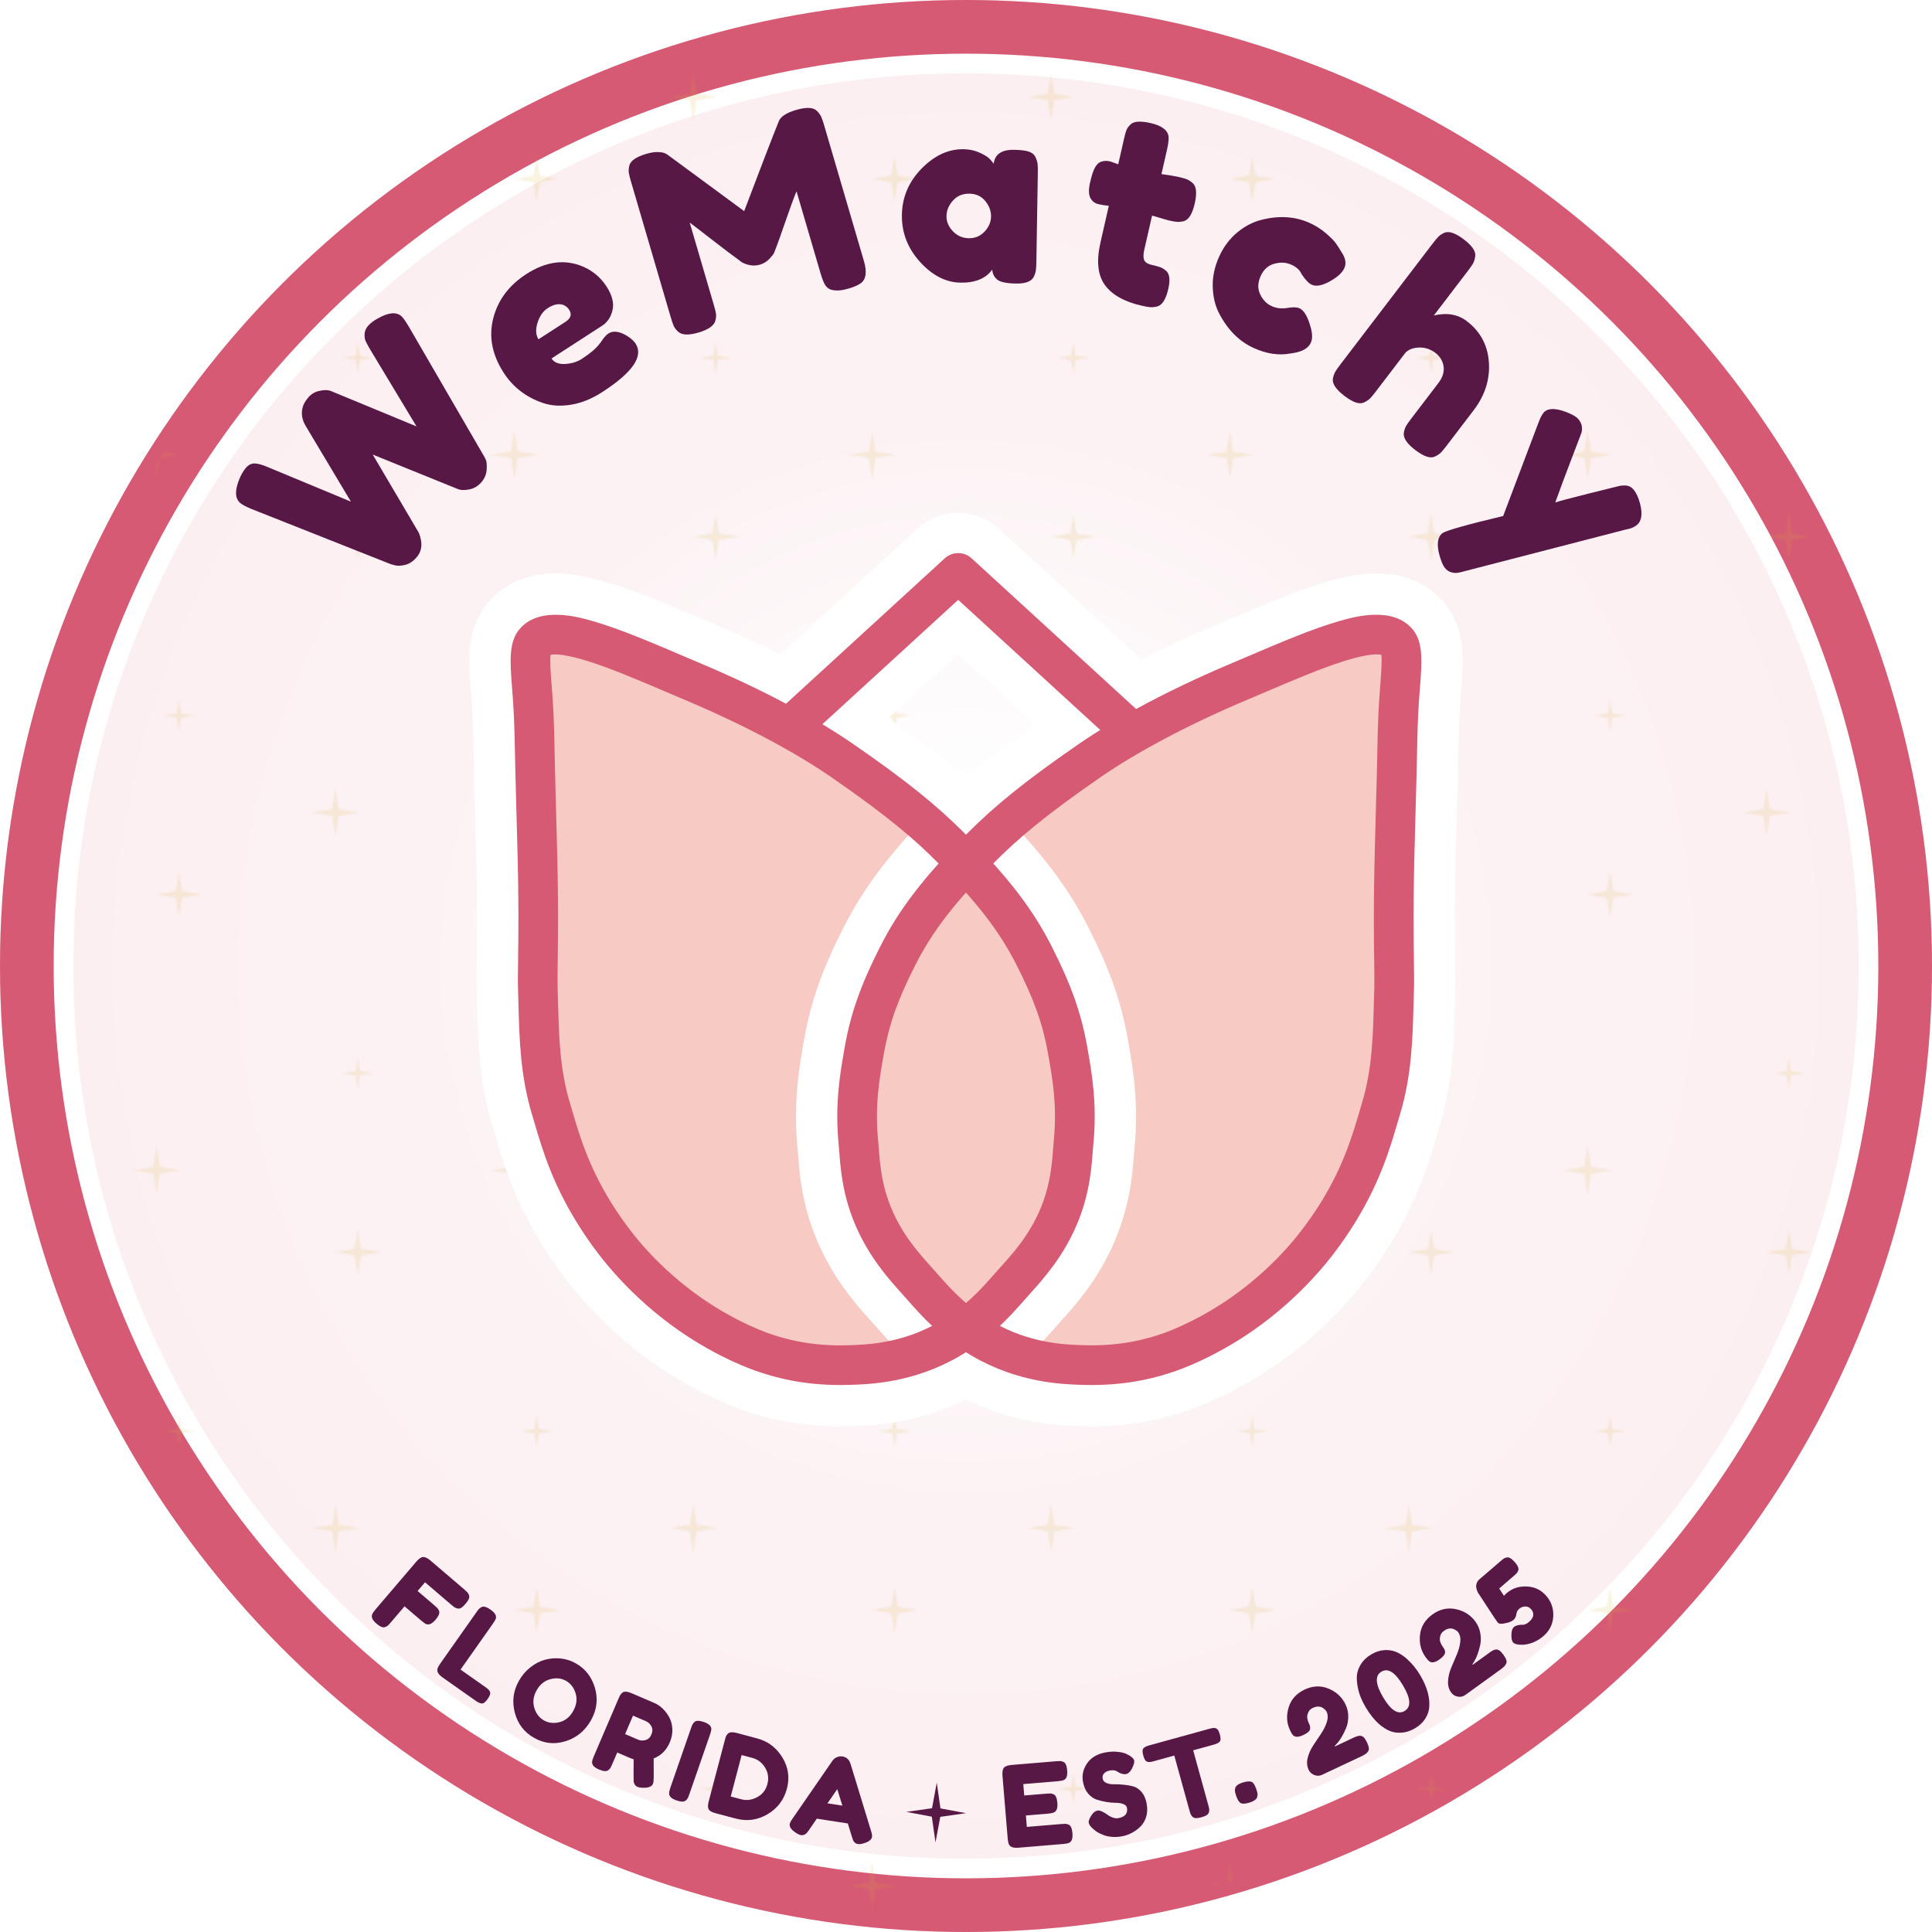 <svg viewBox="0 0 1080 1080" xmlns:xlink="http://www.w3.org/1999/xlink" xmlns="http://www.w3.org/2000/svg">
  <defs>
    <style>
      .cls-1 {
        fill: #fff;
      }

      .cls-2, .cls-3 {
        fill: none;
      }

      .cls-4 {
        fill: #d65a73;
      }

      .cls-5 {
        fill: url(#radial-gradient);
      }

      .cls-6 {
        filter: url(#drop-shadow-1);
      }

      .cls-3 {
        stroke-width: 30px;
      }

      .cls-3, .cls-7 {
        stroke: #d65a73;
        stroke-miterlimit: 10;
      }

      .cls-8 {
        fill: #581845;
      }

      .cls-9 {
        fill: #d4af37;
      }

      .cls-10 {
        fill: #f8cac4;
      }

      .cls-7 {
        fill: url(#New_Pattern_3);
        opacity: .15;
        stroke-width: 15px;
      }
    </style>
    <radialGradient gradientUnits="userSpaceOnUse" r="512" fy="540" fx="540" cy="540" cx="540" id="radial-gradient">
      <stop stop-color="#fff" offset=".17"></stop>
      <stop stop-color="#fefefe" offset=".2"></stop>
      <stop stop-color="#fcf2f4" offset=".59"></stop>
      <stop stop-color="#fceff1" offset="1"></stop>
    </radialGradient>
    <pattern viewBox="0 0 400 400" patternUnits="userSpaceOnUse" height="400" width="400" y="0" x="0" data-name="New Pattern 3" id="New_Pattern_3">
      <g>
        <rect height="400" width="400" class="cls-2"></rect>
        <polygon points="400 287.13 401.82 298.18 412.87 300 401.82 301.82 400 312.87 398.18 301.82 387.13 300 398.18 298.18 400 287.13" class="cls-9"></polygon>
        <g>
          <polygon points="300 391.1 301.26 398.74 308.9 400 301.26 401.26 300 408.9 298.74 401.26 291.1 400 298.74 398.74 300 391.1" class="cls-9"></polygon>
          <polygon points="200 287.13 201.82 298.18 212.87 300 201.82 301.82 200 312.87 198.18 301.82 187.13 300 198.18 298.18 200 287.13" class="cls-9"></polygon>
        </g>
        <g>
          <polygon points="100 391.1 101.26 398.74 108.9 400 101.26 401.26 100 408.9 98.74 401.26 91.1 400 98.74 398.74 100 391.1" class="cls-9"></polygon>
          <polygon points="0 287.13 1.82 298.18 12.87 300 1.82 301.82 0 312.87 -1.82 301.82 -12.87 300 -1.82 298.18 0 287.13" class="cls-9"></polygon>
        </g>
        <g>
          <polygon points="400 191.1 401.26 198.74 408.9 200 401.26 201.26 400 208.9 398.74 201.26 391.1 200 398.74 198.74 400 191.1" class="cls-9"></polygon>
          <polygon points="300 87.13 301.82 98.18 312.87 100 301.82 101.82 300 112.87 298.18 101.82 287.13 100 298.18 98.18 300 87.13" class="cls-9"></polygon>
        </g>
        <g>
          <polygon points="200 191.1 201.26 198.74 208.9 200 201.26 201.26 200 208.9 198.74 201.26 191.1 200 198.74 198.74 200 191.1" class="cls-9"></polygon>
          <polygon points="100 87.13 101.82 98.18 112.87 100 101.82 101.82 100 112.87 98.18 101.82 87.13 100 98.18 98.18 100 87.13" class="cls-9"></polygon>
          <polygon points="287.54 240.93 289.42 252.34 300.82 254.21 289.42 256.09 287.54 267.49 285.66 256.09 274.26 254.21 285.66 252.34 287.54 240.93" class="cls-9"></polygon>
        </g>
        <g>
          <polygon points="0 191.1 1.26 198.74 8.9 200 1.26 201.26 0 208.9 -1.26 201.26 -8.9 200 -1.26 198.74 0 191.1" class="cls-9"></polygon>
          <polygon points="87.54 240.93 89.42 252.34 100.82 254.21 89.42 256.09 87.54 267.49 85.66 256.09 74.26 254.21 85.66 252.34 87.54 240.93" class="cls-9"></polygon>
        </g>
        <g>
          <polygon points="300 -8.9 301.26 -1.26 308.9 0 301.26 1.26 300 8.9 298.74 1.26 291.1 0 298.74 -1.26 300 -8.9" class="cls-9"></polygon>
          <polygon points="387.54 40.93 389.42 52.34 400.82 54.21 389.42 56.09 387.54 67.49 385.66 56.09 374.26 54.21 385.66 52.34 387.54 40.93" class="cls-9"></polygon>
        </g>
        <g>
          <polygon points="100 -8.9 101.26 -1.26 108.9 0 101.26 1.26 100 8.9 98.74 1.26 91.1 0 98.74 -1.26 100 -8.9" class="cls-9"></polygon>
          <polygon points="187.54 40.93 189.42 52.34 200.82 54.21 189.42 56.09 187.54 67.49 185.66 56.09 174.26 54.21 185.66 52.34 187.54 40.93" class="cls-9"></polygon>
        </g>
        <polygon points="-12.46 40.93 -10.58 52.34 .82 54.21 -10.58 56.09 -12.46 67.49 -14.34 56.09 -25.74 54.21 -14.34 52.34 -12.46 40.93" class="cls-9"></polygon>
      </g>
    </pattern>
    <filter filterUnits="userSpaceOnUse" height="542" width="586" y="271" x="247" id="drop-shadow-1">
      <feOffset dy="2" dx="0"></feOffset>
      <feGaussianBlur stdDeviation="5" result="blur"></feGaussianBlur>
      <feFlood flood-opacity=".2" flood-color="#d65a73"></feFlood>
      <feComposite operator="in" in2="blur"></feComposite>
      <feComposite in="SourceGraphic"></feComposite>
    </filter>
  </defs>
  <g data-name="Layer 7" id="Layer_7">
    <g data-name="çerçeve" id="_çerçeve">
      <path d="M540,1052c-69.13,0-136.18-13.54-199.29-40.23-60.97-25.79-115.72-62.71-162.75-109.73-47.03-47.03-83.94-101.78-109.73-162.75-26.69-63.11-40.23-130.16-40.23-199.29s13.54-136.18,40.23-199.29c25.79-60.97,62.71-115.72,109.73-162.75s101.78-83.94,162.75-109.73c63.11-26.69,130.16-40.23,199.29-40.23s136.18,13.54,199.29,40.23c60.97,25.79,115.72,62.71,162.75,109.73,47.03,47.03,83.94,101.78,109.73,162.75,26.7,63.11,40.23,130.16,40.23,199.29s-13.54,136.18-40.23,199.29c-25.79,60.97-62.71,115.72-109.73,162.75-47.03,47.03-101.78,83.94-162.75,109.73-63.11,26.7-130.16,40.23-199.29,40.23Z" class="cls-5"></path>
      <path d="M540,41c67.38,0,132.72,13.19,194.23,39.2,59.42,25.13,112.79,61.11,158.62,106.95,45.84,45.84,81.82,99.2,106.95,158.62,26.01,61.5,39.2,126.85,39.2,194.23s-13.19,132.72-39.2,194.23c-25.13,59.42-61.11,112.79-106.95,158.62-45.84,45.84-99.2,81.82-158.62,106.95-61.5,26.01-126.85,39.2-194.23,39.2s-132.72-13.19-194.23-39.2c-59.42-25.13-112.79-61.11-158.62-106.95-45.84-45.84-81.82-99.2-106.95-158.62-26.01-61.5-39.2-126.85-39.2-194.23s13.19-132.72,39.2-194.23c25.13-59.42,61.11-112.79,106.95-158.62,45.84-45.84,99.2-81.82,158.62-106.95,61.5-26.01,126.85-39.2,194.23-39.2M540,15C250.05,15,15,250.05,15,540s235.05,525,525,525,525-235.05,525-525S829.95,15,540,15h0Z" class="cls-1"></path>
      <circle r="525" cy="540" cx="540" class="cls-3"></circle>
    </g>
    <circle r="532.5" cy="540" cx="540" class="cls-7" data-name="çerçeve" id="_çerçeve-2"></circle>
  </g>
  <g data-name="Layer 6" id="Layer_6">
    <g data-name="Layer 4" id="Layer_4">
      <g class="cls-6">
        <g>
          <path d="M628.55,436.96c-8.41,0-16.47-3.13-22.67-8.81l-70.25-64.35-70.25,64.35c-6.21,5.68-14.26,8.81-22.67,8.81-9.4,0-18.42-3.97-24.76-10.89-6.06-6.61-9.18-15.19-8.78-24.15.39-8.96,4.25-17.23,10.86-23.29l92.92-85.12c6.22-5.7,14.28-8.84,22.68-8.84s16.45,3.14,22.68,8.84l92.92,85.12c13.65,12.5,14.58,33.78,2.08,47.43-6.34,6.92-15.37,10.89-24.76,10.9,0,0,0,0,0,0Z" class="cls-1"></path>
          <path d="M298.33,397.33c-.79-18.85-3.84-34.97.38-40.26,10.26-12.86,49.27,5.31,89.97,22.55,30.64,12.98,60.1,28.29,82.45,43.73,30.35,20.96,46.59,34.47,61.11,49.15,22.34,22.58,35.51,39.32,45.91,59.82,10.4,20.5,15.57,35.31,18.58,52.21,2.73,15.33,5.46,31.3,3.39,52.38-.86,8.74-.95,23.59-8.24,40.98-7.9,18.83-19.78,30.65-27.16,39.04-8.05,9.15-17.66,20.09-33.95,29.58-23.63,13.78-46.4,14.24-56.02,14.55-21.53.7-37.25-3.26-48.74-7.27-5.06-1.77-26.36-9.81-48.98-27.64-22.36-17.62-34.98-35.03-41.95-45.59-17.38-26.29-22.7-48.26-27.16-63.05-6.84-22.67-6.58-44.84-7.28-67.18-.37-11.89,1.04-30.58-.48-83.9-1.7-59.65-1.11-51.95-1.84-69.11Z" class="cls-10" data-name="sol damla" id="sol_damla"></path>
        </g>
        <g>
          <path d="M769.58,352.74c5.26,0,9.28,1.31,11.7,4.34,4.23,5.29,1.18,21.41.38,40.26-.72,17.16-.14,9.45-1.84,69.11-1.52,53.31-.11,72.01-.48,83.9-.7,22.33-.44,44.51-7.28,67.18-4.46,14.79-9.78,36.76-27.16,63.05-6.98,10.55-19.59,27.97-41.95,45.59-22.62,17.82-43.92,25.87-48.98,27.64-10.59,3.7-24.77,7.36-43.8,7.36-1.61,0-3.26-.03-4.94-.08-9.62-.31-32.39-.77-56.02-14.55-16.29-9.5-25.9-20.43-33.95-29.58-7.38-8.39-19.26-20.21-27.16-39.04-7.3-17.4-7.39-32.24-8.24-40.98-2.07-21.08.66-37.05,3.39-52.38,3.01-16.9,8.18-31.71,18.58-52.21,10.4-20.49,23.57-37.23,45.91-59.82,14.52-14.68,30.76-28.18,61.11-49.15,22.35-15.44,51.81-30.75,82.45-43.73,31.1-13.18,61.21-26.89,78.26-26.89M769.58,318.56c-22.24,0-49.88,11.8-81.89,25.46-3.22,1.37-6.46,2.76-9.71,4.13-34.49,14.61-65.1,30.89-88.54,47.08-30.27,20.91-48.77,35.83-65.98,53.23-25.7,25.98-40.3,45.15-52.09,68.38-11.78,23.21-18.08,41.08-21.75,61.67-2.82,15.82-6.33,35.51-3.76,61.71.09.95.19,2.18.3,3.61.79,10.24,2.1,27.37,10.44,47.26,9.18,21.89,21.95,36.08,30.4,45.47.95,1.05,1.84,2.05,2.61,2.92,9,10.24,21.32,24.25,42.4,36.54,13.26,7.73,27.83,13.19,43.3,16.22,12.44,2.44,22.71,2.77,28.24,2.94l.58.02c2.02.07,4.06.1,6.06.1,19.22,0,37.23-3.03,55.08-9.27,7.13-2.49,32.43-12.24,58.85-33.05,28.98-22.84,44.28-45.98,49.31-53.59,18.42-27.86,25.4-51.69,30.02-67.46.48-1.62.93-3.16,1.35-4.56,7.36-24.39,7.97-47.69,8.51-68.25.07-2.58.13-5.16.22-7.74.15-4.68.07-9.61-.03-16.43-.19-12.92-.49-32.45.51-67.56.91-31.9,1.17-44.6,1.32-52.19.13-6.4.18-8.79.5-16.45.19-4.61.56-9.21.9-13.65.53-6.72,1.03-13.06.92-19.06-.08-4.61-.33-18.64-9.64-30.31-5.13-6.42-16.93-17.19-38.41-17.19h0Z" class="cls-1" data-name="sag damla" id="sag_damla"></path>
          <g>
            <path d="M781.67,397.33c.79-18.85,3.84-34.97-.38-40.26-10.26-12.86-49.27,5.31-89.97,22.55-30.64,12.98-60.1,28.29-82.45,43.73-30.35,20.96-46.59,34.47-61.11,49.15-22.34,22.58-35.51,39.32-45.91,59.82-10.4,20.5-15.57,35.31-18.58,52.21-2.73,15.33-5.46,31.3-3.39,52.38.86,8.74.95,23.59,8.24,40.98,7.9,18.83,19.78,30.65,27.16,39.04,8.05,9.15,17.66,20.09,33.95,29.58,23.63,13.78,46.4,14.24,56.02,14.55,21.53.7,37.25-3.26,48.74-7.27,5.06-1.77,26.36-9.81,48.98-27.64,22.36-17.62,34.98-35.03,41.95-45.59,17.38-26.29,22.7-48.26,27.16-63.05,6.84-22.67,6.58-44.84,7.28-67.18.37-11.89-1.04-30.58.48-83.9,1.7-59.65,1.11-51.95,1.84-69.11Z" class="cls-10" data-name="sag damla" id="sag_damla-2"></path>
            <path d="M310.42,352.74c17.05,0,47.16,13.71,78.26,26.89,30.64,12.98,60.1,28.29,82.45,43.73,30.35,20.96,46.59,34.47,61.11,49.15,22.34,22.58,35.51,39.32,45.91,59.82,10.4,20.5,15.57,35.31,18.58,52.21,2.73,15.33,5.46,31.3,3.39,52.38-.86,8.74-.95,23.59-8.24,40.98-7.9,18.83-19.78,30.65-27.16,39.04-8.05,9.15-17.66,20.09-33.95,29.58-23.63,13.78-46.4,14.24-56.02,14.55-1.68.05-3.33.08-4.94.08-19.02,0-33.21-3.65-43.8-7.36-5.06-1.77-26.36-9.81-48.98-27.64-22.36-17.62-34.98-35.03-41.95-45.59-17.38-26.29-22.7-48.26-27.16-63.05-6.84-22.67-6.58-44.84-7.28-67.18-.37-11.89,1.04-30.58-.48-83.9-1.7-59.65-1.11-51.95-1.84-69.11-.79-18.85-3.84-34.97.38-40.26,2.42-3.03,6.44-4.34,11.7-4.34M310.42,318.56h0c-21.48,0-33.28,10.77-38.41,17.19-9.31,11.66-9.56,25.7-9.64,30.31-.11,6,.39,12.34.92,19.06.35,4.45.71,9.04.9,13.65.32,7.65.37,10.05.5,16.45.15,7.59.41,20.3,1.32,52.19,1,35.11.71,54.64.51,67.56-.1,6.82-.18,11.74-.03,16.43.08,2.58.15,5.16.22,7.74.54,20.56,1.15,43.86,8.51,68.25.42,1.4.87,2.93,1.35,4.56,4.62,15.77,11.6,39.6,30.02,67.46,5.03,7.61,20.33,30.75,49.31,53.59,26.41,20.81,51.72,30.56,58.85,33.05,17.84,6.24,35.86,9.27,55.08,9.27,2,0,4.04-.03,6.06-.1l.57-.02c5.52-.18,15.8-.51,28.24-2.94,15.48-3.03,30.05-8.49,43.3-16.22,21.08-12.29,33.4-26.31,42.4-36.54.77-.87,1.66-1.87,2.61-2.92,8.45-9.39,21.22-23.58,30.4-45.47,8.34-19.88,9.66-37.02,10.44-47.26.11-1.43.2-2.66.3-3.61,2.57-26.2-.94-45.89-3.76-61.71-3.67-20.59-9.97-38.46-21.75-61.67-11.79-23.23-26.4-42.41-52.09-68.38-17.21-17.4-35.71-32.32-65.98-53.23-23.44-16.19-54.05-32.47-88.54-47.08-3.25-1.38-6.5-2.76-9.71-4.14-32-13.66-59.64-25.46-81.88-25.46h0Z" class="cls-1" data-name="sol damla" id="sol_damla-2"></path>
            <path d="M610.22,772.24c-1.74,0-3.52-.03-5.34-.09l-.59-.02c-10.5-.34-35.07-1.12-60.66-16.03-17.84-10.4-28.29-22.29-36.69-31.84-.87-.99-1.8-2.02-2.78-3.12-7.41-8.23-18.61-20.68-26.27-38.96-6.9-16.44-7.99-30.68-8.72-40.09-.11-1.49-.22-2.9-.34-4.1-2.26-23.04.81-40.23,3.51-55.41,3.25-18.21,8.93-34.23,19.61-55.28,10.61-20.92,24.05-38.47,47.92-62.6,16.12-16.29,33.7-30.45,62.69-50.47,22.17-15.31,51.36-30.81,84.42-44.82,3.27-1.39,6.53-2.78,9.77-4.16,18.93-8.08,36.82-15.72,51.71-20.01,8.36-2.4,30.55-8.79,41.48,4.9,5.78,7.25,4.93,18.12,3.75,33.16-.36,4.65-.74,9.46-.95,14.49-.33,7.9-.38,10.36-.52,16.94-.15,7.55-.41,20.2-1.32,52.01-1.01,35.61-.71,55.44-.52,68.56.1,6.51.17,11.21.04,15.36-.08,2.62-.15,5.23-.22,7.85-.52,20.04-1.07,40.77-7.53,62.19-.45,1.5-.92,3.08-1.4,4.73-4.48,15.3-10.63,36.27-27.13,61.23-4.52,6.84-18.28,27.65-44.34,48.19-23.61,18.6-45.91,27.2-52.18,29.4-10,3.5-25.5,7.98-47.42,7.98ZM769.64,363.81c-3.05,0-8.65.7-18.48,3.8-13.02,4.1-28.89,10.88-45.69,18.05-3.25,1.39-6.53,2.79-9.82,4.18-31.25,13.24-59.82,28.38-80.47,42.64-32.02,22.12-46.96,35.11-59.53,47.82-22.11,22.35-34.42,38.34-43.91,57.03-9.76,19.23-14.68,33.01-17.56,49.14-2.57,14.43-5.24,29.36-3.28,49.35.14,1.43.26,2.95.38,4.56.65,8.47,1.54,20.08,7.05,33.21,6.22,14.82,15.14,24.73,22.31,32.7,1.04,1.16,2.03,2.26,2.95,3.3,7.72,8.78,16.47,18.74,31.21,27.33,20.73,12.09,40.63,12.72,50.19,13.03l.6.02c21.05.68,35.61-3.47,44.72-6.66,3.88-1.36,24.33-8.98,45.77-25.88,20.85-16.43,32.56-32.4,39.56-42.99,14.66-22.17,20.25-41.28,24.34-55.23.5-1.71.98-3.35,1.45-4.9,5.6-18.57,6.08-36.93,6.59-56.36.07-2.65.14-5.31.22-7.96.11-3.64.05-8.13-.05-14.34-.2-13.31-.5-33.44.52-69.53.9-31.72,1.16-44.31,1.31-51.83.13-6.57.19-9.28.53-17.43h0c.23-5.43.64-10.67,1-15.29.47-6.04,1.1-14.06.64-17.53-.51-.12-1.33-.24-2.59-.24ZM772,362.97h0Z" class="cls-4"></path>
            <path d="M469.78,772.24c-21.92,0-37.43-4.48-47.42-7.98-6.27-2.19-28.57-10.79-52.18-29.39-26.06-20.54-39.82-41.35-44.34-48.19-16.5-24.96-22.64-45.92-27.12-61.23-.48-1.65-.95-3.23-1.4-4.74-6.46-21.42-7.01-42.14-7.53-62.18-.07-2.62-.14-5.23-.22-7.85-.13-4.15-.06-8.85.04-15.36.2-13.12.5-32.95-.52-68.57-.91-31.81-1.16-44.46-1.32-52.01-.13-6.58-.18-9.04-.52-16.94h0c-.21-5.03-.59-9.84-.95-14.49-1.18-15.04-2.03-25.91,3.75-33.16,10.93-13.7,33.13-7.31,41.48-4.9,14.9,4.29,32.78,11.92,51.71,20.01,3.24,1.38,6.5,2.77,9.77,4.16,33.06,14.01,62.26,29.51,84.42,44.82,29,20.03,46.57,34.18,62.69,50.47,23.87,24.13,37.3,41.68,47.92,62.6,10.68,21.06,16.37,37.07,19.61,55.28,2.71,15.17,5.77,32.37,3.51,55.41-.12,1.19-.23,2.6-.34,4.1-.72,9.42-1.82,23.65-8.72,40.09-7.67,18.28-18.87,30.73-26.28,38.96-.98,1.09-1.91,2.13-2.78,3.11-8.4,9.55-18.85,21.44-36.69,31.84-25.58,14.91-50.16,15.7-60.66,16.03l-.59.02c-1.82.06-3.6.09-5.34.09ZM307.77,364.05c-.47,3.47.16,11.49.64,17.53.36,4.62.77,9.86,1,15.29h0c.34,8.14.4,10.86.53,17.43.15,7.52.41,20.11,1.31,51.83,1.03,36.09.72,56.22.52,69.53-.09,6.21-.16,10.7-.05,14.34.08,2.66.15,5.31.22,7.96.51,19.43.99,37.79,6.59,56.36.47,1.56.95,3.19,1.45,4.91,4.09,13.95,9.69,33.06,24.34,55.23,7,10.59,18.72,26.57,39.56,42.99,21.44,16.9,41.89,24.52,45.77,25.88,9.11,3.19,23.66,7.35,44.72,6.66l.6-.02c9.56-.31,29.46-.94,50.19-13.03,14.73-8.59,23.48-18.54,31.21-27.33.92-1.05,1.91-2.15,2.95-3.3,7.17-7.97,16.09-17.89,22.31-32.7,5.51-13.14,6.4-24.74,7.05-33.21.12-1.61.24-3.14.38-4.56,1.96-19.99-.7-34.92-3.28-49.35-2.88-16.13-7.8-29.91-17.56-49.14-9.48-18.69-21.79-34.68-43.91-57.03-12.57-12.71-27.5-25.7-59.53-47.82-20.65-14.26-49.23-29.41-80.47-42.64-3.29-1.39-6.57-2.79-9.82-4.18-16.8-7.17-32.67-13.95-45.69-18.05-13.87-4.37-19.31-3.96-21.07-3.56Z" class="cls-4"></path>
          </g>
        </g>
        <path d="M628.55,414.48c-2.68,0-5.36-.96-7.49-2.91l-85.43-78.25-85.43,78.25c-4.52,4.14-11.53,3.83-15.67-.69-4.14-4.52-3.83-11.53.69-15.67l92.92-85.12c4.24-3.88,10.74-3.88,14.98,0l92.92,85.12c4.52,4.14,4.82,11.15.69,15.67-2.19,2.39-5.18,3.6-8.18,3.6Z" class="cls-4"></path>
      </g>
    </g>
  </g>
  <g data-name="Layer 2" id="Layer_2">
    <g>
      <path d="M259.71,888.68c.74.63,1.27,1.13,1.6,1.49.33.36.61.87.86,1.53.25.66.2,1.37-.12,2.14-.33.78-.93,1.68-1.81,2.7-.88,1.03-1.67,1.76-2.39,2.21-.71.45-1.41.58-2.1.41-.69-.17-1.24-.39-1.65-.66-.41-.27-1-.73-1.77-1.39l-14.74-12.59-4.15,4.86,9.49,8.1c.77.66,1.32,1.17,1.65,1.53.33.36.62.88.89,1.55.42,1.19-.24,2.82-2,4.88-1.92,2.25-3.67,3.06-5.24,2.43-.65-.28-1.54-.9-2.66-1.86l-9.44-8.06-7.77,9.1c-.66.77-1.16,1.31-1.51,1.62-.35.31-.86.6-1.53.86-1.19.48-2.81-.15-4.87-1.91-2.25-1.92-3.04-3.65-2.39-5.2.25-.68.85-1.58,1.81-2.7l22.87-26.78c1.4-1.64,2.66-2.49,3.77-2.57,1.12-.07,2.53.62,4.23,2.07l18.98,16.21Z" class="cls-8"></path>
      <path d="M257.45,933.31l14.08,9.92c1.14.8,1.88,1.52,2.21,2.14.34.62.39,1.27.18,1.95-.22.67-.65,1.47-1.29,2.38-.64.92-1.25,1.59-1.81,2.02-.56.43-1.12.6-1.68.52-.9-.12-1.92-.58-3.06-1.38l-18.64-13.13c-2.42-1.7-3.37-3.36-2.86-4.96.18-.7.7-1.65,1.55-2.86l20.28-28.79c.56-.79,1-1.37,1.34-1.73.33-.36.82-.7,1.46-1.03,1.14-.59,2.81-.11,5.02,1.45,2.42,1.7,3.4,3.35,2.95,4.94-.24.71-.79,1.67-1.64,2.88l-18.1,25.68Z" class="cls-8"></path>
      <path d="M321.7,929.71c5.45,3.06,9.08,7.68,10.88,13.87,1.8,6.19,1.07,12.21-2.2,18.04-3.27,5.84-7.98,9.73-14.11,11.69-6.13,1.96-12,1.37-17.6-1.77-5.6-3.14-9.22-7.83-10.87-14.08-1.65-6.25-.91-12.17,2.23-17.77,1.71-3.06,3.87-5.61,6.47-7.66,2.6-2.05,5.33-3.46,8.18-4.23,2.85-.77,5.77-1,8.74-.69,2.97.31,5.73,1.18,8.27,2.6ZM299.97,944.9c-1.84,3.28-2.27,6.53-1.3,9.76.97,3.23,2.76,5.58,5.38,7.05,2.61,1.47,5.53,1.79,8.74.98,3.21-.81,5.76-2.89,7.64-6.24s2.33-6.63,1.35-9.85c-.98-3.21-2.78-5.55-5.39-7.02-2.62-1.47-5.54-1.77-8.79-.9-3.25.87-5.79,2.94-7.63,6.22Z" class="cls-8"></path>
      <path d="M365.43,993.79c-.02,1.65-.16,2.78-.42,3.4-.63,1.48-2.37,2.2-5.21,2.18-1.48,0-2.59-.15-3.35-.47-.76-.32-1.3-.77-1.63-1.35-.33-.58-.52-1.11-.59-1.6-.07-.9-.08-5.07-.02-12.48l-1.85-.66-7.33-3.14-2.82,6.58c-.38.89-.7,1.55-.95,1.97-.25.42-.65.86-1.21,1.31-.99.81-2.73.69-5.21-.37-2.72-1.17-4-2.56-3.85-4.2.05-.76.37-1.82.95-3.18l13.85-32.31c.38-.89.7-1.55.95-1.97.25-.42.65-.86,1.21-1.31.99-.82,2.73-.69,5.21.37l12.57,5.39c3.41,1.46,6.2,4.13,8.36,7.99,1.04,1.87,1.62,4.05,1.75,6.54.13,2.49-.35,5-1.43,7.52-1.88,4.39-4.88,7.37-9.01,8.96-.03,2.42-.01,6.04.04,10.84ZM349.43,969.36l7.45,3.19c1.13.48,2.43.54,3.93.17,1.49-.37,2.6-1.41,3.33-3.12.73-1.71.72-3.24-.03-4.59-.75-1.36-1.73-2.29-2.93-2.81l-7.33-3.14-4.42,10.3Z" class="cls-8"></path>
      <path d="M386.29,966.03c.32-.92.59-1.6.81-2.03s.59-.9,1.12-1.39c.93-.88,2.67-.88,5.23,0,2.79.97,4.19,2.28,4.2,3.94-.04.75-.3,1.82-.78,3.21l-11.54,33.27c-.33.96-.6,1.65-.82,2.06-.21.42-.58.87-1.11,1.36-.93.88-2.68.88-5.23,0-2.79-.97-4.17-2.29-4.12-3.98-.02-.72.21-1.78.7-3.18l11.54-33.27Z" class="cls-8"></path>
      <path d="M412.06,968.78l11.31,3.05c5.92,1.56,10.56,5.07,13.93,10.52,3.37,5.45,4.23,11.29,2.59,17.51-1.64,6.23-5.24,10.99-10.8,14.28-5.56,3.29-11.47,4.12-17.71,2.47l-11.21-2.95c-2.49-.66-3.91-1.58-4.25-2.76-.26-.99-.17-2.36.3-4.11l8.97-34.05c.26-.98.48-1.69.66-2.12.18-.43.51-.91,1-1.44.86-.95,2.6-1.08,5.21-.4ZM423.25,1004.64c2.94-1.56,4.85-3.99,5.72-7.3s.45-6.38-1.27-9.21c-1.72-2.83-4.13-4.66-7.24-5.48l-5.88-1.55-6.1,23.15,5.94,1.57c2.94.78,5.88.38,8.83-1.18Z" class="cls-8"></path>
      <path d="M475.42,985.9l11.48,37.54c.49,1.53.68,2.65.57,3.36-.23,1.5-1.65,2.67-4.26,3.51-1.53.49-2.7.67-3.51.54-.81-.13-1.45-.42-1.92-.87-.46-.46-.78-.91-.94-1.36-.17-.45-.39-1.13-.68-2.03l-2.21-7.26-17.34-2.69-4.3,6.25c-.55.77-.96,1.33-1.25,1.67-.29.34-.72.67-1.31.98-.58.31-1.28.41-2.1.28-.81-.13-1.88-.65-3.18-1.58-2.24-1.54-3.24-3.07-3.01-4.57.11-.71.63-1.72,1.56-3.03l22.32-32.37c.61-.89,1.43-1.55,2.46-1.99,1.03-.44,2.06-.58,3.11-.42,2.25.35,3.75,1.69,4.5,4.03ZM468.03,1000.14l-5.46,7.93,8.32,1.29-2.86-9.22Z" class="cls-8"></path>
      <path d="M574.04,1021.24l19.44-1.61c.97-.08,1.7-.11,2.19-.09.49.02,1.06.18,1.72.46,1.19.5,1.89,2.09,2.11,4.78.24,2.95-.39,4.74-1.91,5.37-.7.31-1.78.53-3.25.65l-25,2.08c-2.95.24-4.74-.41-5.38-1.97-.31-.65-.52-1.71-.65-3.19l-2.92-35.09c-.18-2.15.1-3.64.83-4.49.73-.84,2.22-1.36,4.45-1.54l24.87-2.07c.97-.08,1.7-.11,2.19-.09.49.02,1.06.18,1.72.46,1.18.5,1.89,2.09,2.11,4.78.24,2.95-.39,4.74-1.91,5.37-.69.31-1.78.53-3.25.65l-19.38,1.61.53,6.38,12.5-1.04c.97-.08,1.7-.11,2.19-.09.49.02,1.06.18,1.72.46,1.19.5,1.89,2.09,2.11,4.78.25,2.95-.41,4.74-1.97,5.38-.7.31-1.78.53-3.25.65l-12.37,1.03.53,6.38Z" class="cls-8"></path>
      <path d="M610.86,1022.19c-1.32-1.14-2.07-2.24-2.26-3.3-.19-1.06.46-2.62,1.93-4.69.86-1.18,1.88-1.88,3.04-2.08,1.16-.21,2.97.54,5.42,2.25.71.6,1.66,1.13,2.86,1.58,1.2.45,2.25.6,3.17.43,3.87-.69,5.52-2.61,4.96-5.77-.17-.96-.84-1.66-2.02-2.12-1.17-.46-2.58-.69-4.21-.7-1.63,0-3.42-.17-5.36-.49-1.94-.32-3.78-.78-5.52-1.37-1.74-.59-3.3-1.74-4.7-3.44s-2.33-3.88-2.8-6.55c-.65-3.66.14-7.09,2.38-10.3,2.24-3.21,5.71-5.23,10.4-6.06,2.49-.44,4.83-.53,7-.25,2.17.28,3.71.68,4.62,1.21l1.77.91c1.5.98,2.33,1.88,2.48,2.71.15.83-.15,2.06-.89,3.7-1.04,2.33-2.31,3.63-3.81,3.89-.87.16-2.03-.07-3.46-.67-.14-.06-.42-.23-.83-.5-.41-.27-.78-.48-1.11-.64-.97-.38-2.13-.46-3.48-.22-1.35.24-2.42.76-3.2,1.56-.78.8-1.07,1.78-.86,2.92.2,1.14.9,1.97,2.08,2.49,1.19.52,2.59.76,4.21.73,1.62-.03,3.42.05,5.38.23,1.96.19,3.8.51,5.51.98,1.71.47,3.26,1.53,4.65,3.19,1.39,1.66,2.32,3.84,2.8,6.54.48,2.7.36,5.18-.35,7.43-.72,2.25-1.85,4.09-3.39,5.52-2.98,2.8-6.38,4.54-10.2,5.22-1.95.35-3.85.44-5.68.27-1.83-.17-3.35-.51-4.56-1.02-2.44-.94-4.21-1.95-5.3-3.05l-.68-.59Z" class="cls-8"></path>
      <path d="M642.33,975.71l33.94-9.37c1.3-.36,2.3-.47,3-.33.7.14,1.23.5,1.62,1.1.38.6.72,1.42,1.01,2.48.29,1.06.42,1.93.39,2.62-.03.69-.25,1.22-.68,1.6-.63.57-1.62,1.04-2.96,1.41l-11.66,3.22,8.48,30.71c.26.94.42,1.64.48,2.1s.02,1.03-.12,1.71c-.14.67-.57,1.24-1.27,1.7-.71.46-1.69.86-2.95,1.21-1.26.35-2.3.5-3.12.47-.82-.04-1.46-.31-1.93-.81-.47-.5-.8-.98-.99-1.44-.19-.45-.41-1.14-.67-2.08l-8.46-30.65-11.72,3.24c-1.3.36-2.3.47-3,.33-.7-.14-1.23-.5-1.62-1.1-.38-.59-.72-1.42-1.01-2.48-.29-1.06-.42-1.93-.39-2.62.03-.69.25-1.22.67-1.6.63-.57,1.62-1.04,2.96-1.41Z" class="cls-8"></path>
      <path d="M699.77,996.13c.91.45,1.72,1.73,2.44,3.85l.08.24c.33.96.54,1.68.63,2.16.1.48.07,1.1-.07,1.86-.21,1.36-1.52,2.46-3.94,3.27-2.42.82-4.15.98-5.18.49-1.04-.5-1.92-1.8-2.63-3.92l-.08-.24c-.31-.92-.52-1.63-.62-2.13-.1-.5-.1-1.1.02-1.81.19-1.4,1.5-2.51,3.92-3.33s4.23-.97,5.44-.44Z" class="cls-8"></path>
      <path d="M756.74,971.33c1.57-.74,2.77-1.08,3.61-1.03.84.05,1.55.39,2.13,1.03.58.64,1.15,1.56,1.72,2.76.57,1.2.9,2.23.99,3.07.09.84-.08,1.53-.53,2.07-.62.85-1.7,1.64-3.23,2.36l-22.41,10.55c-1.38.65-2.8.69-4.28.12-1.48-.56-2.54-1.53-3.19-2.91-.97-2.06-1.15-4.3-.54-6.71.62-2.41,1.64-4.72,3.08-6.91,1.44-2.19,2.89-4.37,4.35-6.53,1.46-2.16,2.54-4.34,3.26-6.54.71-2.2.67-4.16-.14-5.88-.16-.34-.53-.77-1.09-1.27-.56-.5-1.1-.88-1.62-1.13-.51-.25-1.19-.38-2.04-.4s-1.89.26-3.11.83-2.07,1.52-2.55,2.84-.56,2.45-.26,3.38l.39,1.43.16.34c.4.84.66,1.49.8,1.93.14.45.18,1.01.13,1.69-.14,1.19-1.42,2.35-3.82,3.48-2.67,1.26-4.6,1.28-5.78.06-.48-.52-1.03-1.45-1.66-2.79-1.87-3.97-2.12-8.21-.76-12.7,1.36-4.49,4.35-7.82,8.95-9.99s9.09-2.33,13.46-.49c4.37,1.84,7.51,4.81,9.44,8.89,1.02,2.18,1.52,4.47,1.48,6.86s-.45,4.5-1.23,6.32c-1.64,3.85-3.36,6.74-5.16,8.66l-1.16,1.25.13.29,10.49-4.94Z" class="cls-8"></path>
      <path d="M758.53,936.57c.18-2.09.94-4.21,2.26-6.33,1.32-2.13,3.23-3.93,5.74-5.41s4.99-2.28,7.44-2.41c2.45-.12,4.64.23,6.57,1.05,1.93.82,3.8,2.02,5.62,3.6,3.02,2.63,5.62,5.78,7.78,9.45,3.88,6.58,5.54,12.64,4.98,18.17-.2,2.08-.95,4.14-2.27,6.19-1.32,2.05-3.21,3.81-5.68,5.26-2.47,1.46-4.95,2.27-7.43,2.43s-4.67-.15-6.58-.93c-1.91-.79-3.79-1.96-5.64-3.51-2.9-2.5-5.52-5.74-7.86-9.7-2.15-3.64-3.55-7-4.22-10.08-.67-3.08-.91-5.68-.72-7.77ZM785.14,956.49c3.75-2.21,3.52-6.88-.69-14.01l-.19-.33c-4.31-7.31-8.32-9.87-12.03-7.68-3.71,2.19-3.4,6.95.92,14.27,4.32,7.33,8.32,9.91,11.99,7.74Z" class="cls-8"></path>
      <path d="M832.66,923.79c1.4-1.01,2.52-1.57,3.36-1.68.83-.11,1.59.1,2.28.62.69.52,1.42,1.32,2.2,2.4s1.29,2.02,1.54,2.83c.25.81.2,1.52-.14,2.13-.46.96-1.37,1.93-2.74,2.92l-20.07,14.51c-1.23.89-2.63,1.2-4.18.91-1.56-.28-2.78-1.04-3.67-2.27-1.34-1.85-1.92-4.01-1.77-6.5.16-2.48.74-4.94,1.75-7.36,1.01-2.42,2.03-4.83,3.07-7.22,1.03-2.39,1.7-4.73,1.99-7.03.29-2.3-.12-4.21-1.23-5.75-.22-.31-.66-.66-1.3-1.05-.65-.39-1.25-.66-1.8-.81-.55-.15-1.25-.16-2.08-.02-.84.14-1.81.6-2.9,1.39-1.1.79-1.75,1.88-1.98,3.27-.22,1.39-.1,2.51.37,3.37l.65,1.33.22.31c.54.75.93,1.34,1.15,1.75.22.41.37.96.44,1.64.08,1.19-.96,2.57-3.11,4.13-2.4,1.73-4.29,2.11-5.67,1.13-.57-.42-1.28-1.23-2.15-2.43-2.57-3.56-3.6-7.67-3.1-12.34.51-4.67,2.82-8.49,6.95-11.47,4.12-2.98,8.5-3.97,13.13-2.97,4.63,1,8.27,3.33,10.92,7,1.41,1.95,2.32,4.11,2.72,6.47.41,2.36.39,4.51-.04,6.44-.9,4.09-2.06,7.25-3.47,9.47l-.91,1.44.19.26,9.39-6.79Z" class="cls-8"></path>
      <path d="M827.06,882.78l7.32-6.25,4.5-3.9c.77-.66,1.34-1.12,1.74-1.38.39-.26.94-.46,1.64-.62,1.25-.3,2.78.61,4.61,2.71,1.66,1.92,2.27,3.43,1.83,4.53-.23.64-.49,1.13-.78,1.47s-.79.81-1.49,1.42l-8.38,7.25c.27.44,1.16,1.79,2.67,4.05.3-.37.83-.88,1.59-1.55,3.03-2.62,6.75-3.84,11.15-3.66,4.4.19,8.03,1.93,10.89,5.23,2.86,3.31,4.17,7.14,3.93,11.51-.24,4.37-2.07,8.03-5.49,10.99-2.97,2.57-6.3,4.14-10,4.71-.85.12-1.51.16-1.98.12h-.67c-2.13,0-3.56-.44-4.31-1.3s-1.05-2.41-.92-4.65c.05-1.88.52-3.21,1.41-3.98.89-.77,2.41-1.19,4.54-1.24,1.16.17,2.44-.35,3.86-1.58,1.42-1.23,2.21-2.44,2.37-3.64.16-1.2-.22-2.34-1.14-3.41-.93-1.07-2.03-1.59-3.32-1.56s-2.41.45-3.37,1.28c-.96.83-1.48,1.78-1.55,2.85-.23,1.48-.78,2.6-1.66,3.36-.88.76-2.15,1.33-3.8,1.7-1.66.37-2.82.53-3.49.46-.67-.06-1.18-.3-1.54-.72-.36-.41-2.26-3.26-5.71-8.54-3.45-5.28-5.24-8.03-5.38-8.25-.13-.22-.31-.65-.53-1.3s-.36-1.28-.42-1.89c-.06-.62.06-1.32.36-2.11.3-.79.81-1.5,1.55-2.13Z" class="cls-8"></path>
    </g>
    <g>
      <path d="M211.23,177.99c5.88-3.33,10.26-3.75,13.13-1.27.93.81,2.32,2.76,4.16,5.85l41.96,72.31c.38.58.77,1.36,1.18,2.34.41.98.54,2.75.39,5.32-.15,2.57-1.14,4.91-2.96,7.03-1.83,2.12-4,3.44-6.52,3.96-2.52.52-4.57.54-6.15.05l-48.06-19.48c16.69,28.31,25.18,42.73,25.49,43.24.31.52.64,1.37,1,2.55.36,1.19.58,2.38.67,3.58.23,3.08-.65,5.77-2.64,8.07-1.99,2.3-4.15,3.72-6.5,4.26-2.35.54-4.28.6-5.79.17l-2.27-.64-77.77-30.82c-3.05-1.25-5.15-2.38-6.3-3.37-2.87-2.48-3.06-6.84-.56-13.08,1.08-2.7,2.35-4.9,3.81-6.59,1.46-1.69,3.15-2.48,5.07-2.39,1.92.1,4.38.81,7.37,2.13l46.23,19.21-25.32-42.35c-2.15-3.61-2.65-7.24-1.51-10.89.49-1.58,1.52-3.29,3.1-5.12,1.58-1.83,3.65-3.03,6.2-3.58,2.55-.56,4.59-.55,6.11,0l48.09,19.88-25.98-43.11c-1.16-2-1.97-3.52-2.46-4.56-.48-1.04-.68-2.37-.6-3.99s.74-3.15,1.98-4.59c1.24-1.44,3.06-2.81,5.45-4.14Z" class="cls-8"></path>
      <path d="M339.02,160.08c3.17,4.9,4.3,9.31,3.39,13.24-.91,3.92-2.84,6.84-5.79,8.75l-28.33,18.32c1.44,2.23,3.97,3.25,7.58,3.07,3.61-.19,6.73-1.13,9.36-2.83,4.62-2.99,7.94-5.81,9.95-8.47l1.01-1.33c1.35-2.11,2.66-3.58,3.93-4.41,2.55-1.65,5.9-1.27,10.05,1.13,2.43,1.48,4.13,2.98,5.11,4.49,4.59,7.09-1.61,16.13-18.58,27.11-5.9,3.82-11.79,6.19-17.69,7.12-5.9.93-11.2.55-15.92-1.15-9.2-3.21-16.37-8.79-21.53-16.76-6.49-10.04-8.44-20.17-5.84-30.39,2.6-10.22,8.76-18.47,18.49-24.76,11.08-7.16,21.73-8.52,31.96-4.06,5.39,2.39,9.67,6.04,12.84,10.94ZM316.08,179.92c3.03-1.96,3.72-4.21,2.07-6.76-1.19-1.83-2.84-2.85-4.95-3.07-2.12-.21-4.47.52-7.06,2.19-2.59,1.68-4.48,4.4-5.66,8.15-1.19,3.76-1,6.84.54,9.23l15.06-9.74Z" class="cls-8"></path>
      <path d="M456.72,62.04c1.13,1.15,1.92,2.26,2.38,3.31.46,1.05.99,2.63,1.61,4.72l22.22,75.82c1.84,6.28,1.19,10.48-1.95,12.59-1.57,1.05-3.68,1.97-6.32,2.74-2.64.77-4.8,1.16-6.48,1.16-1.68,0-3.03-.2-4.03-.6-1.01-.4-1.91-1.12-2.71-2.17-.91-1.41-1.83-3.71-2.77-6.9l-13.41-45.77c-1.45,3.49-3.46,8.95-6.03,16.38-2.57,7.43-4.22,12.09-4.95,13.99-.73,1.9-1.24,3.21-1.52,3.93-.28.73-1.16,1.87-2.63,3.44-1.47,1.57-3.23,2.65-5.28,3.25-2.05.6-4.06.67-6.02.21-1.97-.46-3.45-1.04-4.44-1.74l-1.53-1.18c-2.49-1.74-7.51-5.54-15.06-11.39-7.55-5.85-11.63-8.98-12.25-9.39l13.49,46.04c.61,2.1,1.01,3.69,1.18,4.77.17,1.09.08,2.38-.28,3.86-.65,2.86-3.84,5.13-9.57,6.81-5.56,1.63-9.38,1.41-11.46-.65-1.1-1.06-1.88-2.12-2.34-3.17-.46-1.05-1.01-2.67-1.65-4.86l-22.22-75.82c-.61-2.09-1.01-3.69-1.18-4.77-.17-1.09-.09-2.42.24-4,.67-2.77,3.88-4.99,9.61-6.67,2.46-.72,4.66-1.04,6.61-.97,1.95.07,3.29.35,4.02.82l1.06.58,42.94,31.62c9.48-25.03,15.85-41.58,19.12-49.66.83-2.91,4.13-5.22,9.92-6.91,5.78-1.69,9.67-1.5,11.67.59Z" class="cls-8"></path>
      <path d="M555.47,91.53c.66-5.3,4.45-7.9,11.37-7.79,3.7.06,6.45.39,8.24.99,1.79.6,3.04,1.62,3.72,3.05s1.09,2.7,1.22,3.79c.12,1.09.17,2.73.13,4.91l-.81,49.82c-.04,2.18-.13,3.82-.29,4.91-.16,1.09-.58,2.34-1.27,3.75-1.37,2.45-4.64,3.63-9.81,3.54-5.17-.08-8.63-.78-10.36-2.09-1.74-1.31-2.72-3.2-2.97-5.67-3.59,4.97-9.5,7.39-17.7,7.26-8.21-.13-15.76-4-22.66-11.62-6.9-7.61-10.27-16.37-10.11-26.29.16-9.92,3.84-18.54,11.03-25.88,7.19-7.33,15.01-10.93,23.45-10.8,3.22.05,6.16.67,8.8,1.85,2.64,1.18,4.47,2.28,5.5,3.29,1.03,1.01,1.87,2,2.51,2.96ZM529.09,120.72c-.05,3.13,1.14,5.98,3.56,8.53,2.43,2.56,5.39,3.86,8.91,3.92,3.51.06,6.45-1.18,8.82-3.7,2.37-2.52,3.57-5.33,3.62-8.41.05-3.08-1.02-5.97-3.21-8.67-2.19-2.69-5.16-4.07-8.9-4.13-3.75-.06-6.81,1.22-9.17,3.84-2.37,2.62-3.58,5.5-3.63,8.63Z" class="cls-8"></path>
      <path d="M652.91,123.12l-8.9-2.61-4.36,19.16c-.57,2.5-.59,4.39-.05,5.68.53,1.29,1.89,2.18,4.06,2.68,2.17.49,3.82.94,4.95,1.34,1.12.4,2.25,1.12,3.38,2.16,1.85,1.69,2.21,5.03,1.08,10.03-1.33,5.83-3.43,9.1-6.32,9.8-1.54.33-2.85.45-3.95.34-1.1-.1-2.66-.39-4.7-.85-9.63-2.19-16.44-6.03-20.45-11.51-4.01-5.49-4.83-13.41-2.48-23.78l4.67-20.54c-1.82-.12-3.75-.42-5.79-.88-2.04-.46-3.55-1.63-4.53-3.51-.98-1.88-1.04-4.71-.18-8.51.86-3.79,1.72-6.49,2.57-8.1.85-1.61,1.78-2.68,2.78-3.24,1.75-.87,3.74-1.05,5.96-.54l4.45,1.6,3.25-14.3c.48-2.13.91-3.68,1.28-4.67.37-.99,1.06-2,2.08-3.03,1.73-2.04,5.55-2.39,11.48-1.04,6.29,1.43,9.65,4,10.08,7.69.12,1.59-.18,4-.92,7.24l-3.09,13.6c4.16.56,7.28,1.07,9.36,1.54s3.64.9,4.67,1.28c1.03.38,2.16,1.1,3.38,2.16,2.13,1.75,2.52,5.59,1.18,11.51-1.33,5.83-3.39,9.11-6.18,9.84-1.54.33-2.85.45-3.95.34-1.1-.1-2.71-.4-4.84-.88Z" class="cls-8"></path>
      <path d="M704.69,154.39c-1.65,3.68-1.73,7.08-.22,10.2,1.51,3.12,3.63,5.3,6.36,6.52,2.73,1.23,5.64,1.57,8.74,1.04,3.1-.53,5.38-.47,6.86.19,2.6,1.17,4.72,4.88,6.39,11.14.86,3.41.85,6.1-.05,8.09-1.48,3.29-5.24,5.29-11.29,6.01-6.49,1.25-13.33.25-20.51-2.97-8.05-3.62-14.5-10-19.33-19.15-2.31-4.36-3.54-9.37-3.71-15.01-.17-5.64,1-11.26,3.51-16.84,2.51-5.58,5.91-10.14,10.2-13.68,4.29-3.53,8.83-5.89,13.63-7.06,9.75-2.48,18.7-1.9,26.83,1.76,3.29,1.48,6.29,3.37,9,5.68,2.71,2.31,4.6,4.23,5.69,5.75l1.49,2.23c1.09,1.74,1.93,3.11,2.53,4.1,1.47,2.74,1.71,5.22.72,7.43-.99,2.21-3.02,4.29-6.08,6.24-5.26,3.36-9.31,4.4-12.17,3.12-1.65-.74-3.56-2.74-5.73-6.01-.9-2.17-2.8-3.91-5.7-5.21-2.9-1.3-6.07-1.48-9.52-.53-3.45.95-5.99,3.26-7.65,6.94Z" class="cls-8"></path>
      <path d="M820.02,179.59c7.54,5.76,11.63,13.42,12.28,22.98.64,9.56-2.21,18.49-8.54,26.79l-15.2,19.92c-1.33,1.74-2.38,2.99-3.15,3.77-.78.78-1.9,1.51-3.36,2.18-2.48,1.21-6.13-.02-10.96-3.71-4.6-3.51-6.72-6.68-6.35-9.51.26-1.59.68-2.88,1.26-3.88s1.56-2.39,2.94-4.2l15.12-19.8c2.36-3.09,3.33-6.17,2.92-9.23-.41-3.06-1.96-5.61-4.63-7.66-2.68-2.04-5.66-3.03-8.93-2.97-3.28.07-5.84,1-7.7,2.81l-16.76,21.95c-1.33,1.74-2.38,2.99-3.15,3.77-.78.78-1.9,1.51-3.36,2.18-2.48,1.21-6.13-.02-10.96-3.71-4.75-3.63-6.88-6.86-6.38-9.71.33-1.54.76-2.76,1.28-3.68.52-.92,1.47-2.28,2.85-4.09l51.65-67.67c1.32-1.73,2.37-2.99,3.15-3.77.77-.78,1.83-1.5,3.16-2.15,2.61-1.23,6.33,0,11.16,3.68,4.75,3.63,6.84,6.83,6.27,9.62-.26,1.59-.67,2.87-1.21,3.82-.55.95-1.49,2.3-2.81,4.03l-19.09,25.01c7.28-1.72,13.45-.66,18.51,3.2Z" class="cls-8"></path>
      <path d="M916.75,281.35c1.56,5.92.97,9.97-1.77,12.16-1.34,1.07-2.84,1.77-4.49,2.13-1.66.35-2.53.56-2.6.62l-88.48,22.86c-1.88.53-3.36.89-4.43,1.07-1.07.18-2.29.1-3.67-.26-1.38-.36-2.6-1.2-3.66-2.54-1.07-1.34-2.08-3.75-3.04-7.23-1.56-5.92-1.01-9.94,1.66-12.07,1.78-1.42,13.12-4.64,34.01-9.64l19.62-51.88c1.26-3.44,2.49-5.63,3.68-6.58,2.37-1.89,6.34-1.78,11.92.33,3.49,1.34,5.81,2.71,6.93,4.12,1.12,1.41,1.74,2.8,1.86,4.16.12,1.36.02,2.5-.28,3.41-.31.91-2.13,5.7-5.47,14.38-3.34,8.67-6.39,16.84-9.14,24.5,1.48-.58,7.66-2.23,18.54-4.95,10.87-2.73,16.68-4.17,17.4-4.32.72-.15,1.7-.23,2.91-.23,2.03-.04,3.74.81,5.13,2.55,1.39,1.74,2.51,4.22,3.37,7.42Z" class="cls-8"></path>
    </g>
  </g>
  <g data-name="Layer 5" id="Layer_5">
    <polygon points="523.66 996.53 525.72 1010.91 540 1013.57 525.62 1015.63 522.95 1029.91 520.9 1015.53 506.62 1012.86 521 1010.81 523.66 996.53" class="cls-8"></polygon>
  </g>
</svg>
